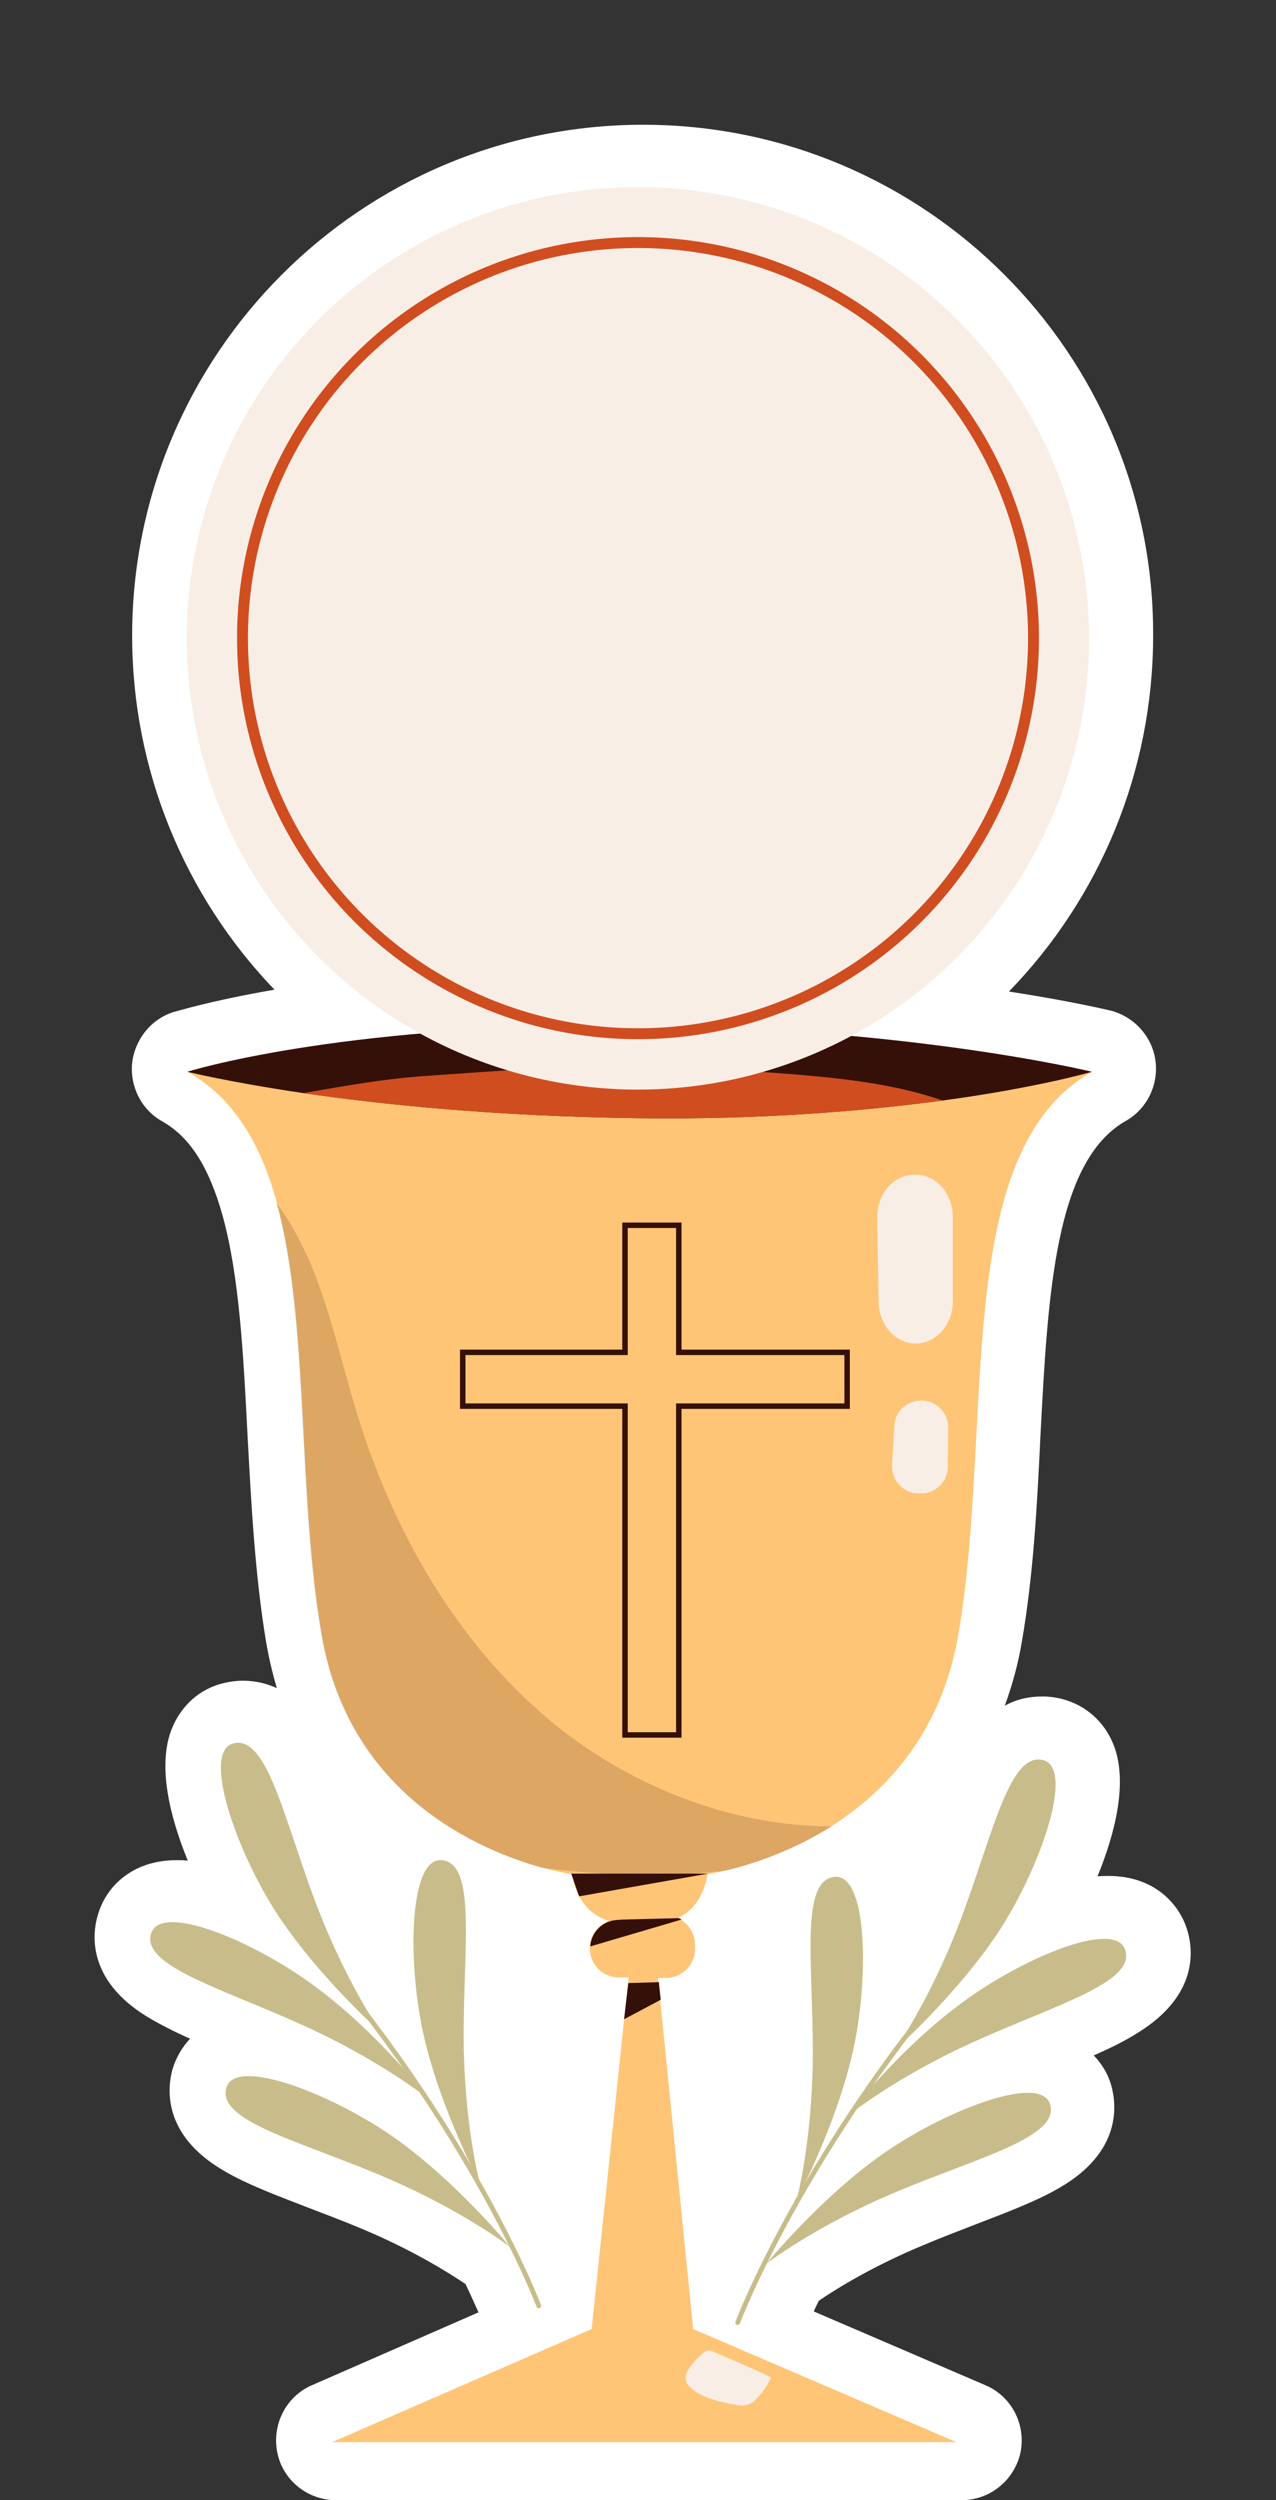 <?xml version="1.0" encoding="UTF-8"?><svg xmlns="http://www.w3.org/2000/svg" xmlns:xlink="http://www.w3.org/1999/xlink" height="539.1" preserveAspectRatio="xMidYMid meet" version="1.0" viewBox="117.3 -26.9 275.2 539.1" width="275.2" zoomAndPan="magnify"><rect x="117.3" y="-26.9" width="275.2" height="539.1" fill="#333333" stroke="none"/><g><g id="change1_1"><path d="M373.3,389.1c-1.7-5.5-7.1-11.5-16.9-11.5c-0.8,0-1.6,0-2.4,0.1c3.8-9.3,6.6-20.3,3.5-28.3 c-2-5.1-6.1-8.7-11.3-10c-1.3-0.3-2.6-0.5-4-0.5c-3.2,0-5.9,0.7-8.2,2c1.6-4.4,2.9-9,3.7-13.9c2.5-14.4,3.3-29.7,4-44.4 c1.6-30.4,3.1-59.1,18.4-67.8c4.6-2.6,7.1-7.8,6.4-13c-0.7-5.2-4.6-9.5-9.7-10.8c-0.5-0.1-8.3-2-21.9-4.1 c19.7-20.3,31.1-47.6,31.1-76.8C366.2,49.4,316.8,0,256,0c-60.8,0-110.2,49.4-110.2,110.2c0,28.9,11.3,56.1,30.7,76.3 c-13.9,2.4-21.2,4.7-21.7,4.8c-4.9,1.5-8.4,5.9-9,11c-0.5,5.1,2,10.1,6.5,12.6c6,3.4,10.1,9.9,13,20.3c3.6,13,4.5,29.8,5.4,47.6 c0.8,14.8,1.6,30,4,44.4c0.6,3.5,1.4,6.8,2.3,9.9c-2.2-1-4.6-1.6-7.4-1.6c-1.3,0-2.7,0.2-4,0.5c-5.2,1.2-9.3,4.9-11.3,10 c-3.1,8-0.3,19,3.5,28.3c-0.8-0.1-1.6-0.1-2.4-0.1c-9.8,0-15.2,5.9-16.9,11.5c-1.3,4-2.7,14.2,10.6,22.3c2.7,1.6,5.8,3.2,9.2,4.7 c-1.9,2-3.1,4.3-3.8,6.6c-1.1,4-2.3,14.2,11.3,22c4.8,2.8,10.9,5.1,17.9,7.8c3.6,1.4,7.4,2.8,11.2,4.4c11.1,4.6,19.1,9.6,22.8,12.1 c1.2,2.5,2.1,4.6,2.8,6.1l-35.9,15.7c-5.6,2.4-8.7,8.5-7.5,14.5s6.5,10.3,12.7,10.3h134.9c6.1,0,11.4-4.3,12.7-10.3 c1.2-6-1.9-12.1-7.6-14.5l-37-15.9c0.3-0.7,0.7-1.5,1.1-2.3c3.8-2.6,11.7-7.5,22.8-12.1c3.8-1.6,7.5-3,11.1-4.4 c7-2.7,13.1-5,17.9-7.8c13.6-7.8,12.4-18,11.3-22c-0.6-2.3-1.9-4.6-3.8-6.6c3.4-1.5,6.5-3,9.2-4.7 C376.1,403.3,374.6,393.1,373.3,389.1z" fill="#fff"/></g><g><g><g><g><g id="change2_1"><path d="M352.8,204.2c-30.6,17.4-21,75.7-28.8,121.3c-3.6,21.2-15.6,33.9-27.4,41.4c-9.2,5.8-18.3,8.5-23.1,9.6 c-2.2,0.5-3.6,0.7-3.6,0.7c-0.9,5.3-3.5,8.1-6.4,9.5c0,0,0,0,0,0c-2.9,1.4-6,1.4-8.2,1.2c-1.7,0.2-4,0.2-6.3-0.5 c-2.6-0.7-5.1-2.3-6.7-5.3c-0.8-1.3-1.3-2.9-1.6-4.9c0,0-2.5-0.3-6.5-1.4c-13-3.6-41.5-15.3-47.5-50.2 c-5.3-30.8-2.6-67.4-9.7-93.2c-3.4-12.4-9.1-22.4-19.1-28.1L352.8,204.2L352.8,204.2z" fill="#ffc576"/></g><g><g id="change2_2"><path d="M252.8,400.7l0.1-1.2h-2.1c-3.5,0-6.3-2.8-6.3-6.3c0-0.2,0-0.4,0-0.5c0.2-3,2.6-5.5,5.7-5.7l1.4-0.1 l8.8-0.8c1.1-0.1,2.1,0.1,3,0.5c0.3,0.1,0.5,0.2,0.7,0.4c1.8,1.1,3.1,3.1,3.1,5.4v0.9c0,3.5-2.8,6.3-6.3,6.3h-1.7l0.1,1 l0.4,3.8l7.1,70.9l56.8,24.4H188.9l56-24.4l7-66.7L252.8,400.7z" fill="#ffc576"/></g><g id="change3_3"><path d="M259.8 404.3L251.9 408.5 252.8 400.7 259.4 400.5z" fill="#351009"/></g><g id="change3_4"><path d="M242.2 382L270 377.1 240.5 377.1z" fill="#351009"/></g><g id="change3_5"><path d="M264.3,387l-19.7,5.8c0.2-3,2.6-5.5,5.7-5.7l1.4-0.1l11.9-0.3C263.8,386.7,264.1,386.9,264.3,387z" fill="#351009"/></g></g></g><g id="change3_1"><path d="M352.8,204.2c0,0-11.5,3.4-32.2,6.2c-16.5,2.2-38.9,4.2-66,3.8c-30.9-0.4-55.3-3-71.9-5.4 c-16.2-2.4-25-4.6-25-4.6s31.6-10,92.9-10C311.8,194.2,352.8,204.2,352.8,204.2z" fill="#351009"/></g><path d="M300 264.7L263.7 264.7 263.7 237.3 252.1 237.3 252.1 264.7 217.1 264.7 217.1 276.3 252.1 276.3 252.1 347.2 263.7 347.2 263.7 276.3 300 276.3z" fill="none" stroke="#351009" stroke-miterlimit="10" stroke-width="1.176"/><g fill="#f8eee5" id="change4_1"><path d="M314.5,226.4h0.3c4.4,0,8,4.1,8,9.1v18.2c0,5-3.6,9.1-8,9.1l0,0c-4.4,0-7.9-4-8-8.9l-0.3-18.2 C306.4,230.6,310,226.4,314.5,226.4z"/><path d="M316,275.1L316,275.1c3.3,0,5.9,2.7,5.8,5.9l-0.1,8.4c0,3.1-2.5,5.6-5.5,5.7l-0.4,0 c-3.5,0.2-6.3-2.7-6.1-6.2l0.5-8.5C310.3,277.5,312.9,275.1,316,275.1z"/></g><g id="change5_1"><path d="M320.6,210.4c-16.5,2.2-38.9,4.2-66,3.8c-30.9-0.4-55.3-3-71.9-5.4c8.7-1.5,17.5-3.1,26.4-3.7 c33.6-2.4,44.9-3,68.1-1.2C291.4,205,307.1,205.7,320.6,210.4z" fill="#d04d20"/></g><g id="change3_2"><path d="M296.7,366.9c-9.2,5.8-18.3,8.5-23.1,9.6c-3,0.3-6.1,0.6-9.1,0.7c-5.2,0.3-10.3,0.2-15.5,0 c-5-0.3-9.9-0.7-14.9-1.4c-13-3.6-41.5-15.3-47.5-50.2c-5.3-30.8-2.6-67.4-9.7-93.2c2.6,3.6,4.8,7.5,6.7,11.6 c4.8,10.8,7.2,22.5,10.7,33.9c7.7,25.2,21.3,49.1,41.4,66C252.6,358,274.6,366.9,296.7,366.9z" fill="#351009" opacity=".17"/></g></g><g id="change4_3"><path d="M275.8,491.6c0.9,0.2,1.9,0.3,2.8,0c0.8-0.3,1.5-0.8,2-1.4c1.2-1.3,2.3-2.8,3-4.5c-4.2-2-8.5-3.8-12.7-5.6 c-0.3-0.1-0.6-0.2-0.9-0.2c-0.4,0-0.8,0.4-1.1,0.6c-2.4,2.3-5.4,5.1-2.6,7.5C268.5,490.1,272.9,491.1,275.8,491.6z" fill="#f8eee5"/></g></g><g><g id="change4_2"><circle cx="254.9" cy="110.7" fill="#f8eee5" r="97.3" transform="rotate(-45.001 254.945 110.75)"/></g><circle cx="254.9" cy="110.7" fill="none" r="85.3" stroke="#d04d20" stroke-miterlimit="10" stroke-width="2.352"/></g><g><g><path d="M233.5,470.3c0,0-14.2-37.7-50.9-79.7" fill="none" stroke="#c8bd8a" stroke-linecap="round" stroke-linejoin="round" stroke-miterlimit="10" stroke-width="1.028"/><g id="change6_5"><path d="M227.3,457.6c0,0-10.6-8.2-28.3-15.6c-17.7-7.4-34.9-11.7-32.9-18.7c2-7,23.7,1.7,36.9,11.2 C216.2,444,227.3,457.6,227.3,457.6z" fill="#c8bd8a"/></g><g id="change6_6"><path d="M220.8,443.9c0,0-3.5-12.9-3.5-32.1s2.7-36.7-4.6-37.6c-7.3-0.9-7.6,22.5-3.9,38.3 C212.5,428.3,220.8,443.9,220.8,443.9z" fill="#c8bd8a"/></g><g id="change6_7"><path d="M210.1,426c0,0-10.3-8.5-27.9-16.4c-17.5-7.9-34.5-12.7-32.3-19.6c2.2-7,23.6,2.3,36.5,12.3 C199.4,412.1,210.1,426,210.1,426z" fill="#c8bd8a"/></g><g id="change6_8"><path d="M199.6,411.5c0,0-7.8-10.9-14.5-28.9c-6.7-18-10.3-35.3-17.4-33.6c-7.1,1.7,0.7,23.7,9.7,37.3 C186.4,399.8,199.6,411.5,199.6,411.5z" fill="#c8bd8a"/></g></g><g><path d="M276.4,473.9c0,0,14.2-37.7,50.9-79.7" fill="none" stroke="#c8bd8a" stroke-linecap="round" stroke-linejoin="round" stroke-miterlimit="10" stroke-width="1.028"/><g id="change6_1"><path d="M282.6,461.2c0,0,10.6-8.2,28.3-15.6c17.7-7.4,34.9-11.7,32.9-18.7c-2-7-23.7,1.7-36.9,11.2 C293.7,447.6,282.6,461.2,282.6,461.2z" fill="#c8bd8a"/></g><g id="change6_2"><path d="M289.1,447.5c0,0,3.5-12.9,3.5-32.1s-2.7-36.7,4.6-37.6c7.3-0.9,7.6,22.5,3.9,38.3 C297.4,431.9,289.1,447.5,289.1,447.5z" fill="#c8bd8a"/></g><g id="change6_3"><path d="M299.8,429.6c0,0,10.3-8.5,27.9-16.4s34.5-12.7,32.3-19.6c-2.2-7-23.6,2.3-36.5,12.3 C310.5,415.7,299.8,429.6,299.8,429.6z" fill="#c8bd8a"/></g><g id="change6_4"><path d="M310.3,415.1c0,0,7.8-10.9,14.5-28.9c6.7-18,10.3-35.3,17.4-33.6c7.1,1.7-0.7,23.7-9.7,37.3 C323.5,403.4,310.3,415.1,310.3,415.1z" fill="#c8bd8a"/></g></g></g></g></g></svg>